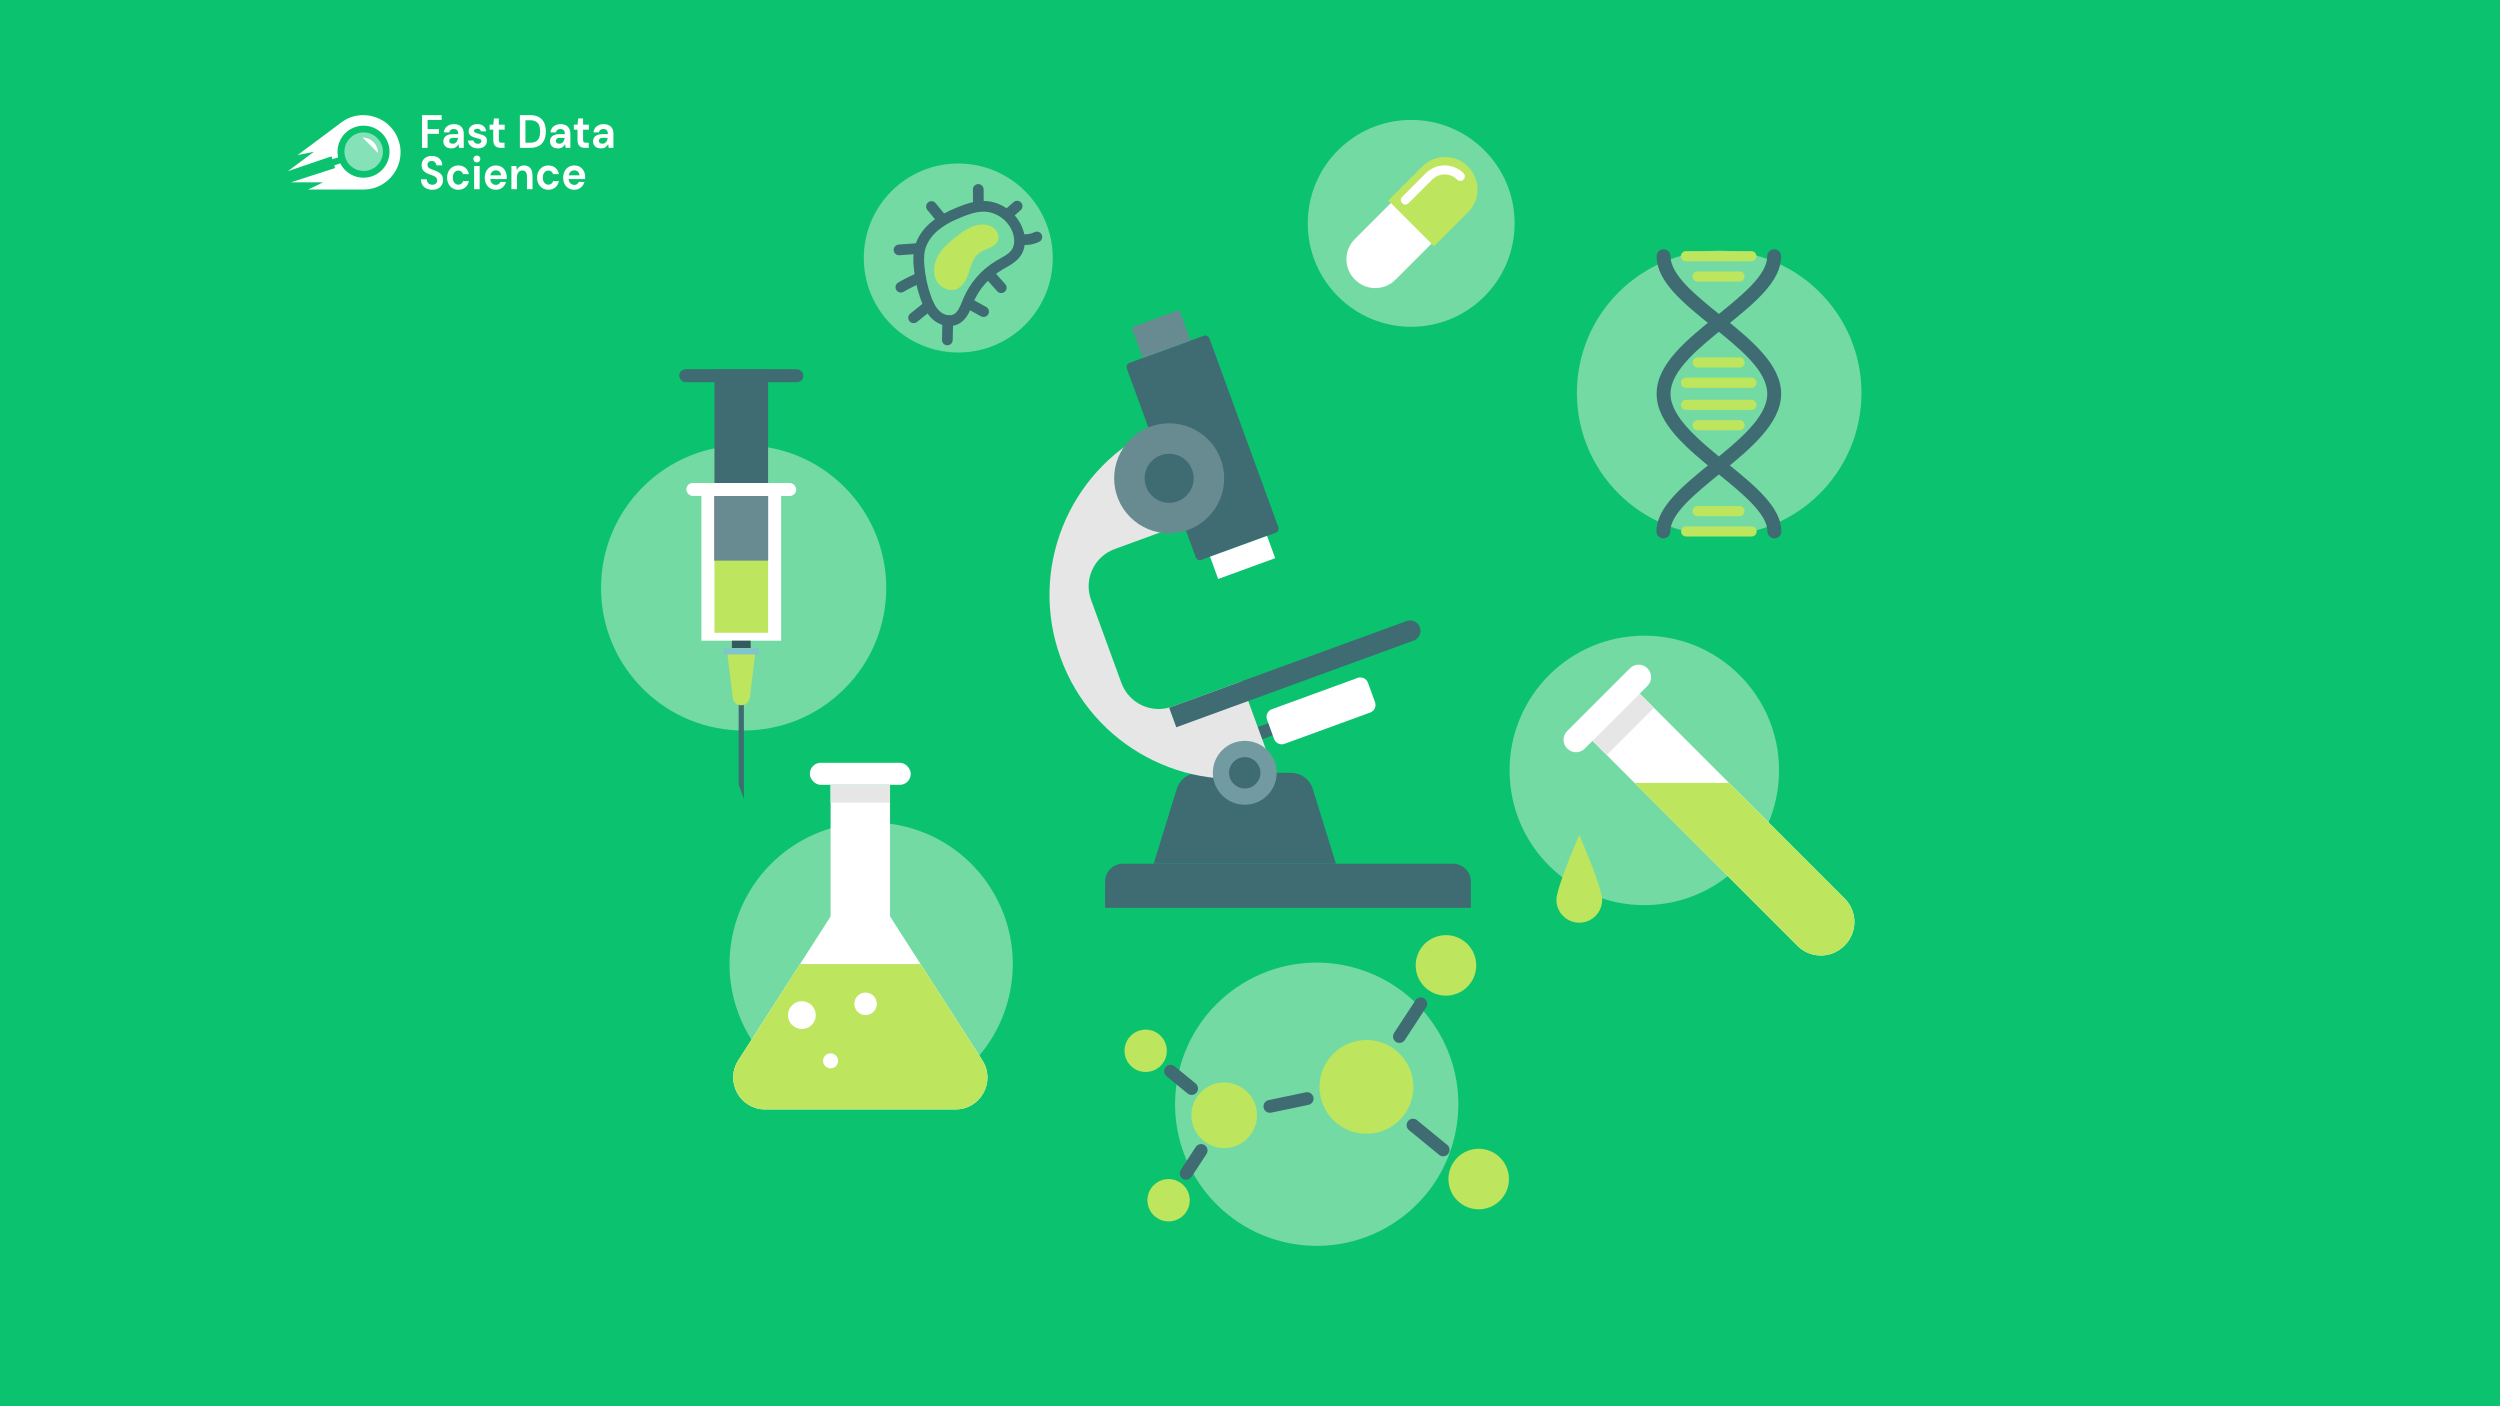 <?xml version="1.0" encoding="UTF-8"?>
<svg id="_圖層_1" data-name="圖層 1" xmlns="http://www.w3.org/2000/svg" xmlns:xlink="http://www.w3.org/1999/xlink" viewBox="0 0 1920 1080">
  <defs>
    <style>
      .cls-1 {
        fill: none;
      }

      .cls-2 {
        clip-path: url(#clippath);
      }

      .cls-3 {
        fill: #e6e6e6;
      }

      .cls-4 {
        fill: #fff;
      }

      .cls-5 {
        fill: #80c5cc;
      }

      .cls-6 {
        fill: #678b91;
      }

      .cls-7 {
        fill: #729aa1;
      }

      .cls-8 {
        fill: #bde55d;
      }

      .cls-9 {
        fill: #3f6b73;
      }

      .cls-10 {
        fill: #0bc36e;
      }

      .cls-11 {
        fill: #34595f;
      }

      .cls-12 {
        opacity: .5;
      }

      .cls-13 {
        fill: #fff8eb;
        opacity: .43;
      }
    </style>
    <clipPath id="clippath">
      <rect class="cls-1" x="264.51" y="101.71" width="29.59" height="29.59"/>
    </clipPath>
  </defs>
  <rect class="cls-10" width="1920" height="1080"/>
  <g>
    <circle class="cls-13" cx="1320.33" cy="301.78" r="109.27"/>
    <circle class="cls-13" cx="1262.83" cy="591.67" r="103.47"/>
    <g>
      <g>
        <g>
          <path class="cls-4" d="M1265.17,513.22l.15,.15c3.67,3.67,3.67,9.65-.03,13.35l-5.98,5.98,157.42,157.42c9.92,9.92,9.92,25.99,0,35.91l-.35,.35c-9.92,9.92-25.99,9.92-35.91,0l-157.42-157.42-6.01,6.01c-3.67,3.67-9.65,3.67-13.32,0l-.15-.15c-3.7-3.7-3.67-9.65,0-13.32l48.26-48.26c3.7-3.7,9.65-3.73,13.35-.03Z"/>
          <path class="cls-8" d="M1327.89,601.28l88.83,88.83c9.92,9.92,9.92,25.99,0,35.91l-.35,.35c-9.92,9.92-25.99,9.92-35.91,0l-125.09-125.09h72.52Z"/>
        </g>
        <rect class="cls-3" x="1221.03" y="548.65" width="51.29" height="15.37" transform="translate(-28.25 1044.48) rotate(-45)"/>
      </g>
      <path class="cls-8" d="M1230.44,691.08c0,9.7-7.86,17.56-17.56,17.56s-17.56-7.86-17.56-17.56,17.56-49.77,17.56-49.77c0,0,17.56,40.07,17.56,49.77Z"/>
    </g>
    <circle class="cls-13" cx="669.08" cy="740.42" r="108.76" transform="translate(-205.26 1221.49) rotate(-76.72)"/>
    <circle class="cls-13" cx="1011.25" cy="848.09" r="108.76" transform="translate(-49.91 1632.82) rotate(-76.47)"/>
    <g>
      <g>
        <rect class="cls-4" x="621.97" y="585.81" width="77.48" height="16.94" rx="8.39" ry="8.39"/>
        <path class="cls-4" d="M733.87,852.03h-146.29c-19.33,0-31.03-21.36-20.59-37.67l47.45-73.94,23.47-36.6v-100.98h45.64v100.98l23.47,36.6,47.45,73.94c10.44,16.31-1.25,37.67-20.59,37.67Z"/>
      </g>
      <rect class="cls-3" x="637.9" y="602.75" width="45.62" height="13.67"/>
      <path class="cls-8" d="M733.87,852.03h-146.29c-19.33,0-31.03-21.36-20.59-37.67l47.45-73.94h92.57l47.45,73.94c10.44,16.31-1.25,37.67-20.59,37.67Z"/>
      <path class="cls-4" d="M626.52,779.61c0,5.9-4.78,10.68-10.68,10.68s-10.68-4.78-10.68-10.68,4.78-10.68,10.68-10.68,10.68,4.78,10.68,10.68Z"/>
      <circle class="cls-4" cx="637.9" cy="814.74" r="5.77"/>
      <path class="cls-4" d="M673.42,770.95c0,4.78-3.88,8.66-8.66,8.66s-8.66-3.88-8.66-8.66,3.88-8.66,8.66-8.66,8.66,3.88,8.66,8.66Z"/>
    </g>
    <circle class="cls-13" cx="571.11" cy="451.51" r="109.52" transform="translate(-151.99 536.08) rotate(-45)"/>
    <g>
      <rect class="cls-4" x="538.67" y="380.91" width="61.26" height="111.15"/>
      <polygon class="cls-9" points="567.29 602.57 571.3 613.66 571.3 537.02 567.29 537.02 567.29 602.57"/>
      <rect class="cls-11" x="562.09" y="492.05" width="14.41" height="6.18"/>
      <path class="cls-8" d="M558.07,497.71h22.46l-4.72,38.23c-.4,3.25-3.17,5.7-6.45,5.7h-.12c-3.28,0-6.04-2.44-6.45-5.7l-4.73-38.23Z"/>
      <rect class="cls-5" x="555.78" y="497.71" width="27.03" height="4.88"/>
      <rect class="cls-9" x="521.64" y="283.57" width="95.32" height="9.98" rx="4.94" ry="4.94"/>
      <rect class="cls-9" x="548.7" y="283.57" width="41.19" height="147.04"/>
      <rect class="cls-6" x="548.7" y="380.91" width="41.19" height="49.7"/>
      <rect class="cls-4" x="527.12" y="370.93" width="84.35" height="9.98" rx="4.94" ry="4.94"/>
      <rect class="cls-8" x="548.7" y="430.6" width="41.19" height="55.39"/>
    </g>
    <circle class="cls-13" cx="1083.79" cy="171.54" r="79.43"/>
    <circle class="cls-13" cx="735.96" cy="198.15" r="72.56"/>
    <g>
      <path class="cls-4" d="M1040.77,214.87l-.31-.31c-8.53-8.53-8.53-22.36,0-30.89l53.95-53.95c8.53-8.53,22.36-8.53,30.89,0l.31,.31c8.53,8.53,8.53,22.36,0,30.89l-53.95,53.95c-8.53,8.53-22.36,8.53-30.89,0Z"/>
      <path class="cls-8" d="M1066.23,153.98l26.23-26.23c9.59-9.59,25.21-9.6,34.81,0,9.91,9.91,9.91,25.53,.31,35.12l-26.23,26.23-35.12-35.12Z"/>
      <path class="cls-4" d="M1076.86,156.07c-1.35-1.35-1.35-3.54,0-4.89l18.15-18.15c7.99-7.99,21-7.99,28.99,0,1.35,1.35,1.35,3.54,0,4.9-1.35,1.35-3.54,1.35-4.89,0-5.29-5.29-13.91-5.29-19.2,0l-18.15,18.15c-1.35,1.35-3.54,1.35-4.9,0Z"/>
    </g>
    <g>
      <path class="cls-9" d="M862.44,663.34h253.46c7.58,0,13.72,6.14,13.72,13.72v20.18h-280.91v-20.18c0-7.58,6.14-13.72,13.72-13.72Z"/>
      <path class="cls-9" d="M920.49,593.51h70.99c7.67,0,14.44,4.99,16.71,12.32l17.81,57.51h-140.02l17.81-57.51c2.27-7.32,9.04-12.32,16.71-12.32Z"/>
      <g>
        <rect class="cls-9" x="946.65" y="559.43" width="34.63" height="9.97" transform="translate(-135.11 364.86) rotate(-20.06)"/>
        <path class="cls-4" d="M986.47,571.27l65.87-24.05c3.21-1.17,4.86-4.73,3.69-7.94l-5.46-14.95c-1.17-3.21-4.73-4.86-7.94-3.69l-65.87,24.05c-3.21,1.17-4.86,4.73-3.69,7.94l5.46,14.95c1.17,3.21,4.73,4.86,7.94,3.69Z"/>
        <path class="cls-3" d="M882.99,331.16l25.99,71.18-52.9,19.32c-15.79,5.77-23.92,23.24-18.15,39.03l23.31,63.83c5.77,15.79,23.24,23.92,39.03,18.15l52.9-19.32,25.99,71.18c-68.55,15.95-139.8-21.37-164.55-89.16s5.69-142.24,68.39-174.22Z"/>
        <path class="cls-9" d="M979.76,409.15l-57.11,20.85c-1.74,.64-3.67-.26-4.31-2l-52.94-145c-.64-1.74,.26-3.67,2-4.31l57.11-20.85c1.74-.64,3.67,.26,4.31,2l52.94,145c.64,1.74-.26,3.67-2,4.31Z"/>
        <path class="cls-9" d="M1085.74,491.96l-182.35,66.58-5.48-15.01,182.35-66.58c4.1-1.5,8.65,.61,10.15,4.72l.05,.15c1.5,4.1-.61,8.65-4.72,10.15Z"/>
        <rect class="cls-4" x="931.02" y="419.02" width="46.62" height="18.21" transform="translate(-88.95 353.29) rotate(-20.06)"/>
        <rect class="cls-6" x="872.11" y="243.99" width="39.12" height="25.04" transform="translate(-33.89 321.39) rotate(-20.06)"/>
      </g>
      <path class="cls-7" d="M931.45,593.51c0,13.55,10.98,24.53,24.53,24.53s24.53-10.98,24.53-24.53-10.98-24.53-24.53-24.53-24.53,10.98-24.53,24.53Z"/>
      <path class="cls-9" d="M943.93,593.51c0,6.66,5.4,12.05,12.05,12.05s12.05-5.4,12.05-12.05-5.4-12.05-12.05-12.05-12.05,5.4-12.05,12.05Z"/>
      <circle class="cls-6" cx="897.91" cy="367.33" r="42.24" transform="translate(3.25 742.51) rotate(-45)"/>
      <path class="cls-9" d="M879.08,367.33c0,10.4,8.43,18.83,18.83,18.83s18.83-8.43,18.83-18.83-8.43-18.83-18.83-18.83-18.83,8.43-18.83,18.83Z"/>
    </g>
    <g>
      <path class="cls-8" d="M1294.81,192.87h50.24c2.15,0,3.9,1.75,3.9,3.9s-1.75,3.9-3.9,3.9h-50.24c-2.15,0-3.9-1.75-3.9-3.9s1.75-3.9,3.9-3.9Z"/>
      <g>
        <path class="cls-9" d="M1277.46,413.48c-2.94,0-5.33-2.39-5.33-5.33,0-18.58,20.35-35.12,41.91-52.62,21.24-17.26,43.21-35.09,43.21-53.07s-21.55-35.1-42.4-51.88c-21.89-17.63-42.57-34.28-42.57-53.8,0-2.94,2.39-5.33,5.33-5.33s5.34,2.39,5.34,5.33c0,14.42,19.62,30.22,38.6,45.49,22.8,18.36,46.37,37.34,46.37,60.19s-23.96,42.52-47.14,61.34c-18.68,15.17-37.98,30.85-37.98,44.35,0,2.94-2.39,5.33-5.34,5.33Z"/>
        <path class="cls-9" d="M1362.72,413.48c-2.94,0-5.33-2.39-5.33-5.33,0-13.5-19.3-29.18-37.96-44.34-23.19-18.84-47.15-38.3-47.15-61.35s23.57-41.83,46.37-60.19c18.97-15.27,38.6-31.07,38.6-45.49,0-2.94,2.4-5.33,5.34-5.33s5.33,2.39,5.33,5.33c0,19.53-20.68,36.18-42.57,53.8-20.85,16.78-42.4,34.14-42.4,51.88s21.95,35.8,43.18,53.04c21.58,17.53,41.94,34.06,41.94,52.65,0,2.94-2.39,5.33-5.34,5.33Z"/>
      </g>
      <path class="cls-8" d="M1294.97,404.25h50.25c2.15,0,3.9,1.75,3.9,3.9s-1.75,3.9-3.9,3.9h-50.25c-2.15,0-3.9-1.75-3.9-3.9s1.75-3.9,3.9-3.9Z"/>
      <path class="cls-8" d="M1303.78,388.65h32.17c2.15,0,3.9,1.75,3.9,3.9s-1.75,3.9-3.9,3.9h-32.17c-2.15,0-3.9-1.75-3.9-3.9s1.75-3.9,3.9-3.9Z"/>
      <path class="cls-8" d="M1303.78,208.46h32.17c2.15,0,3.9,1.75,3.9,3.9s-1.75,3.9-3.9,3.9h-32.17c-2.15,0-3.9-1.75-3.9-3.9s1.75-3.9,3.9-3.9Z"/>
      <path class="cls-8" d="M1294.89,290.07h50.24c2.15,0,3.9,1.75,3.9,3.9s-1.75,3.9-3.9,3.9h-50.24c-2.15,0-3.9-1.75-3.9-3.9s1.75-3.9,3.9-3.9Z"/>
      <path class="cls-8" d="M1303.85,274.48h32.17c2.15,0,3.9,1.75,3.9,3.9s-1.75,3.9-3.9,3.9h-32.17c-2.15,0-3.9-1.75-3.9-3.9s1.75-3.9,3.9-3.9Z"/>
      <path class="cls-8" d="M1294.89,307.05h50.24c2.15,0,3.9,1.75,3.9,3.9s-1.75,3.9-3.9,3.9h-50.24c-2.15,0-3.9-1.75-3.9-3.9s1.75-3.9,3.9-3.9Z"/>
      <path class="cls-8" d="M1303.85,322.64h32.17c2.15,0,3.9,1.75,3.9,3.9s-1.75,3.9-3.9,3.9h-32.17c-2.15,0-3.9-1.75-3.9-3.9s1.75-3.9,3.9-3.9Z"/>
    </g>
    <g>
      <path class="cls-8" d="M1019.28,815.02c10.9-16.65,33.23-21.32,49.88-10.43,16.65,10.9,21.32,33.23,10.43,49.88-10.9,16.65-33.23,21.32-49.88,10.43-16.65-10.9-21.32-33.23-10.43-49.88Z"/>
      <path class="cls-8" d="M1091.04,728.7c7.03-10.74,21.43-13.75,32.18-6.73,10.74,7.03,13.75,21.43,6.73,32.18-7.03,10.74-21.43,13.75-32.18,6.73-10.74-7.03-13.75-21.43-6.73-32.18Z"/>
      <path class="cls-9" d="M1073.06,800.67c-.34-.13-.68-.29-.99-.5-2.28-1.49-2.92-4.54-1.43-6.82l16.41-25.09c1.49-2.28,4.55-2.91,6.82-1.43,2.28,1.49,2.92,4.54,1.43,6.82l-16.41,25.09c-1.28,1.96-3.72,2.7-5.83,1.93Z"/>
      <path class="cls-8" d="M1150.39,887.54c9.92,8.15,11.36,22.79,3.22,32.72-8.15,9.92-22.79,11.36-32.72,3.22-9.92-8.15-11.36-22.79-3.22-32.72,8.15-9.92,22.79-11.36,32.72-3.22Z"/>
      <path class="cls-9" d="M1106.65,887.74c-.5-.19-.98-.46-1.42-.81l-23.17-19.02c-2.11-1.73-2.41-4.83-.68-6.93,1.72-2.11,4.84-2.41,6.93-.68l23.17,19.02c2.11,1.73,2.41,4.83,.68,6.93-1.37,1.67-3.6,2.2-5.51,1.5Z"/>
      <path class="cls-8" d="M961.27,870.31c-7.62,11.65-23.24,14.91-34.89,7.29-11.65-7.62-14.91-23.24-7.29-34.89,7.62-11.65,23.24-14.91,34.89-7.29,11.65,7.62,14.91,23.24,7.29,34.89Z"/>
      <path class="cls-8" d="M911.08,930.69c-4.92,7.51-14.99,9.62-22.51,4.7-7.51-4.92-9.62-14.99-4.71-22.51,4.92-7.51,14.99-9.62,22.51-4.7,7.51,4.92,9.62,14.99,4.71,22.51Z"/>
      <path class="cls-9" d="M909.29,905.75c-.34-.13-.68-.29-1-.5-2.28-1.49-2.92-4.54-1.43-6.82l11.48-17.55c1.49-2.28,4.55-2.92,6.82-1.43,2.28,1.49,2.92,4.54,1.43,6.82l-11.48,17.55c-1.28,1.96-3.72,2.7-5.83,1.93Z"/>
      <path class="cls-8" d="M869.57,819.58c-6.94-5.7-7.95-15.94-2.25-22.88,5.7-6.94,15.94-7.95,22.88-2.25,6.94,5.7,7.95,15.94,2.25,22.88-5.7,6.94-15.94,7.95-22.88,2.25Z"/>
      <path class="cls-9" d="M913.47,840.6c-.5-.19-.98-.46-1.42-.81l-16.21-13.3c-2.1-1.73-2.41-4.83-.68-6.93,1.72-2.11,4.84-2.42,6.93-.68l16.21,13.3c2.1,1.73,2.41,4.83,.68,6.93-1.37,1.67-3.6,2.2-5.51,1.5Z"/>
      <path class="cls-9" d="M973.56,854.33c-1.54-.57-2.76-1.89-3.12-3.62-.56-2.66,1.15-5.27,3.82-5.83l28.62-5.98c2.65-.55,5.27,1.15,5.83,3.82,.56,2.66-1.15,5.27-3.82,5.83l-28.62,5.98c-.94,.19-1.87,.11-2.71-.2Z"/>
    </g>
    <g>
      <path class="cls-9" d="M736.92,248.35h0l-.57,.32c-6.9,3.68-14.89,1.07-19.75-3.14-5.08-4.41-7.74-10.63-9.49-15.56-2.97-8.36-4.8-17.09-5.47-25.94-.28-3.81-.46-8.84,.74-13.86,2.23-9.39,8.44-16.06,13.26-20,5.07-4.15,10.99-7.47,20.01-11.12,6.22-2.52,12.98-4.83,20.22-4.71,13.93,.24,27,10.59,30.42,24.09,1.61,6.32,.95,12.38-1.85,17.07-2.49,4.16-6.38,6.82-9.87,8.87-.88,.52-1.77,1.02-2.66,1.51-.83,.47-1.67,.94-2.48,1.42-9.86,5.88-17.53,14.68-21.88,24.94l-.9,2.2c-2.04,5.05-4.36,10.76-9.74,13.93Zm-9.92-76.05c-2.29,1.35-4.3,2.74-6.14,4.24-5.42,4.43-9.13,9.95-10.46,15.52-.93,3.92-.77,8.12-.53,11.35,.61,8.12,2.29,16.13,5.01,23.8,1.41,3.98,3.5,8.95,7.12,12.09,2.72,2.37,7.19,3.84,10.48,2.1l.26-.15c2.97-1.75,4.58-5.72,6.28-9.92l.96-2.33c5.03-11.86,13.89-22.02,24.95-28.62,1.14-.74,2.08-1.2,2.96-1.7,3.6-2.02,7.48-4.08,9.49-7.43,1.64-2.75,1.98-6.69,.94-10.82-2.54-10.01-12.24-17.7-22.57-17.88-5.78-.09-11.58,1.92-17,4.11-4.79,1.94-8.52,3.72-11.74,5.62Z"/>
      <path class="cls-8" d="M733.89,182.15c-5.07,4.05-10.08,8.42-13.32,14.04-3.24,5.62-4.48,12.76-1.74,18.65,2.75,5.88,10.17,9.64,16.11,7.03,5.13-2.25,7.6-8.02,9.32-13.35,1.72-5.33,3.44-11.16,7.99-14.43,4.46-3.2,11.26-3.61,13.75-8.5,1.74-3.4,.36-7.83-2.56-10.3-2.91-2.46-7-3.19-10.79-2.75-7.08,.81-13.21,5.16-18.77,9.61Z"/>
      <path class="cls-9" d="M725.89,172.5c-1.72,1.01-3.98,.65-5.27-.95l-8.42-10.32c-1.44-1.76-1.17-4.36,.59-5.79,1.8-1.46,4.36-1.17,5.79,.59l8.42,10.32c1.44,1.76,1.17,4.36-.59,5.79-.17,.14-.34,.26-.52,.36Z"/>
      <path class="cls-9" d="M708.04,194.36c-.53,.31-1.14,.51-1.79,.55l-15.49,1.12c-2.26,.16-4.24-1.54-4.4-3.81-.16-2.26,1.55-4.24,3.81-4.4l15.49-1.12c2.26-.16,4.24,1.54,4.4,3.81,.12,1.61-.71,3.07-2.02,3.84Z"/>
      <path class="cls-9" d="M708.77,216.85c-.19,.11-.39,.21-.59,.29-4.9,1.92-9.66,4.29-14.22,6.97-.01,0-.02,.01-.02,.01-1.95,1.15-4.46,.51-5.62-1.43-1.17-1.95-.53-4.48,1.42-5.65,4.92-2.91,10.12-5.49,15.45-7.57,2.12-.83,4.5,.22,5.33,2.34,.75,1.91-.03,4.04-1.74,5.04Z"/>
      <path class="cls-9" d="M703.75,247.6c-1.74,1.02-4,.64-5.29-.97-1.42-1.78-1.14-4.36,.63-5.79l11.75-9.42c1.74-1.46,4.37-1.14,5.79,.63,1.42,1.78,1.14,4.36-.63,5.79l-11.75,9.42c-.16,.13-.32,.24-.49,.34Z"/>
      <path class="cls-9" d="M729.65,264.62c-.64,.37-1.38,.58-2.18,.57-2.27-.05-4.07-1.94-4.03-4.21l.32-14.78c.05-2.28,1.93-4.08,4.21-4.03,2.27,.05,4.07,1.94,4.03,4.21l-.32,14.78c-.03,1.48-.84,2.76-2.03,3.46Z"/>
      <path class="cls-9" d="M757.47,242.88c-1.22,.72-2.76,.79-4.09,.06l-11.61-6.44c-1.99-1.1-2.71-3.61-1.61-5.6,1.1-1.99,3.6-2.71,5.6-1.61l11.62,6.44c1.99,1.1,2.71,3.61,1.61,5.6-.37,.67-.89,1.19-1.51,1.55Z"/>
      <path class="cls-9" d="M771.04,224.53c-1.66,.98-3.83,.68-5.16-.81l-9.67-10.85c-1.51-1.7-1.36-4.3,.34-5.82,1.69-1.5,4.3-1.36,5.82,.34l9.66,10.85c1.52,1.7,1.37,4.3-.33,5.81-.21,.19-.43,.34-.66,.48Z"/>
      <path class="cls-9" d="M798.39,185.54c-.09,.05-.18,.1-.28,.15-4.74,2.33-10.21,3.04-15.39,1.99-2.23-.45-3.67-2.62-3.22-4.85,.45-2.23,2.62-3.67,4.85-3.22,3.41,.69,7,.22,10.13-1.31,2.04-1,4.51-.16,5.51,1.88,.96,1.95,.23,4.28-1.6,5.36Z"/>
      <path class="cls-9" d="M775.78,168.44c-1.67,.98-3.84,.68-5.17-.82-1.51-1.7-1.35-4.31,.36-5.81l7.45-6.58c1.71-1.52,4.3-1.34,5.81,.36,1.51,1.7,1.35,4.31-.36,5.81l-7.45,6.58c-.2,.18-.41,.33-.64,.47Z"/>
      <path class="cls-9" d="M753.5,161.81c-.6,.35-1.3,.56-2.05,.57-2.27,.02-4.13-1.8-4.15-4.08l-.13-12.76c-.02-2.27,1.81-4.13,4.08-4.16,2.27-.02,4.13,1.8,4.16,4.08l.12,12.77c.02,1.53-.8,2.87-2.03,3.59Z"/>
    </g>
  </g>
  <g>
    <path class="cls-4" d="M346.69,113.98c-1.42,0-2.59-.25-3.5-.74-.91-.49-1.59-1.14-2.03-1.96-.44-.81-.67-1.71-.67-2.69,0-1.65,.6-2.99,1.8-4.02,1.2-1.03,3-1.54,5.4-1.54h4.2v-.43c0-1.22-.32-2.12-.97-2.69-.65-.58-1.44-.86-2.4-.86-.87,0-1.62,.22-2.27,.66-.65,.44-1.04,1.09-1.2,1.96h-4.17c.11-1.29,.52-2.42,1.22-3.37,.7-.96,1.61-1.69,2.72-2.21,1.11-.51,2.36-.77,3.73-.77,2.36,0,4.21,.63,5.57,1.9,1.36,1.27,2.03,3.06,2.03,5.38v10.95h-3.64l-.4-2.87c-.49,.96-1.17,1.75-2.05,2.37-.88,.62-2.01,.93-3.38,.93m.97-3.59c1.22,0,2.17-.43,2.85-1.29,.68-.86,1.11-1.93,1.28-3.2h-3.64c-1.13,0-1.95,.22-2.43,.66-.49,.44-.73,.99-.73,1.63,0,.69,.25,1.23,.73,1.62,.49,.38,1.13,.57,1.93,.57"/>
    <path class="cls-4" d="M367.06,113.98c-1.47,0-2.76-.26-3.87-.77-1.11-.51-2-1.23-2.67-2.14-.67-.91-1.07-1.96-1.2-3.16h4.3c.13,.69,.49,1.29,1.08,1.78,.59,.49,1.35,.74,2.29,.74s1.62-.2,2.05-.61c.43-.41,.65-.87,.65-1.4,0-.77-.31-1.29-.93-1.56s-1.49-.54-2.6-.81c-.71-.17-1.43-.37-2.17-.61-.73-.24-1.41-.54-2.02-.92-.61-.37-1.11-.85-1.48-1.44-.38-.59-.57-1.31-.57-2.17,0-1.58,.58-2.91,1.75-3.98,1.17-1.08,2.81-1.62,4.92-1.62,1.96,0,3.52,.49,4.68,1.47,1.17,.98,1.86,2.33,2.08,4.06h-4.04c-.25-1.32-1.17-1.98-2.77-1.98-.8,0-1.42,.17-1.85,.5-.43,.33-.65,.75-.65,1.26s.32,.95,.97,1.26c.65,.31,1.5,.6,2.57,.86,1.15,.29,2.22,.61,3.18,.95,.97,.35,1.74,.86,2.32,1.54,.58,.68,.87,1.66,.87,2.93,.02,1.1-.25,2.09-.8,2.98-.56,.89-1.36,1.58-2.4,2.08-1.04,.5-2.28,.75-3.7,.75"/>
    <path class="cls-4" d="M384.57,113.55c-1.73,0-3.12-.45-4.17-1.36-1.05-.91-1.57-2.52-1.57-4.85v-7.75h-2.83v-3.84h2.83l.5-4.77h3.77v4.77h4.47v3.84h-4.47v7.79c0,.86,.17,1.45,.52,1.78,.34,.32,.94,.48,1.78,.48h2.07v3.91h-2.9Z"/>
    <path class="cls-4" d="M399.27,113.55v-25.13h7.97c2.73,0,4.99,.52,6.75,1.56,1.77,1.04,3.08,2.5,3.94,4.38,.86,1.88,1.28,4.09,1.28,6.62s-.43,4.75-1.28,6.62c-.86,1.88-2.17,3.34-3.94,4.38-1.77,1.04-4.02,1.56-6.75,1.56h-7.97Zm4.27-3.95h3.5c1.96,0,3.5-.34,4.63-1.02,1.13-.68,1.95-1.66,2.43-2.94,.49-1.28,.73-2.83,.73-4.65s-.24-3.34-.73-4.63c-.49-1.29-1.3-2.29-2.43-2.98-1.13-.69-2.68-1.04-4.63-1.04h-3.5v17.27Z"/>
    <path class="cls-4" d="M428.59,113.98c-1.42,0-2.59-.25-3.5-.74-.91-.49-1.59-1.14-2.03-1.96-.44-.81-.67-1.71-.67-2.69,0-1.65,.6-2.99,1.8-4.02,1.2-1.03,3-1.54,5.4-1.54h4.2v-.43c0-1.22-.32-2.12-.97-2.69-.65-.58-1.44-.86-2.4-.86-.87,0-1.62,.22-2.27,.66-.65,.44-1.04,1.09-1.2,1.96h-4.17c.11-1.29,.52-2.42,1.22-3.37,.7-.96,1.61-1.69,2.72-2.21,1.11-.51,2.36-.77,3.73-.77,2.36,0,4.21,.63,5.57,1.9,1.36,1.27,2.03,3.06,2.03,5.38v10.95h-3.64l-.4-2.87c-.49,.96-1.17,1.75-2.05,2.37-.88,.62-2.01,.93-3.38,.93m.97-3.59c1.22,0,2.17-.43,2.85-1.29,.68-.86,1.11-1.93,1.28-3.2h-3.64c-1.13,0-1.95,.22-2.43,.66-.49,.44-.73,.99-.73,1.63,0,.69,.25,1.23,.73,1.62,.49,.38,1.13,.57,1.93,.57"/>
    <path class="cls-4" d="M449.27,113.55c-1.73,0-3.12-.45-4.17-1.36-1.05-.91-1.57-2.52-1.57-4.85v-7.75h-2.83v-3.84h2.83l.5-4.77h3.77v4.77h4.47v3.84h-4.47v7.79c0,.86,.17,1.45,.52,1.78,.34,.32,.94,.48,1.78,.48h2.07v3.91h-2.9Z"/>
    <path class="cls-4" d="M461.64,113.98c-1.42,0-2.59-.25-3.5-.74-.91-.49-1.59-1.14-2.03-1.96-.44-.81-.67-1.71-.67-2.69,0-1.65,.6-2.99,1.8-4.02,1.2-1.03,3-1.54,5.4-1.54h4.2v-.43c0-1.22-.32-2.12-.97-2.69-.65-.58-1.44-.86-2.4-.86-.87,0-1.62,.22-2.27,.66-.65,.44-1.04,1.09-1.2,1.96h-4.17c.11-1.29,.52-2.42,1.22-3.37,.7-.96,1.61-1.69,2.72-2.21,1.11-.51,2.36-.77,3.73-.77,2.36,0,4.21,.63,5.57,1.9,1.36,1.27,2.03,3.06,2.03,5.38v10.95h-3.64l-.4-2.87c-.49,.96-1.17,1.75-2.05,2.37-.88,.62-2.01,.93-3.38,.93m.97-3.59c1.22,0,2.17-.43,2.85-1.29,.68-.86,1.11-1.93,1.28-3.2h-3.64c-1.13,0-1.95,.22-2.43,.66-.49,.44-.73,.99-.73,1.63,0,.69,.25,1.23,.73,1.62,.49,.38,1.13,.57,1.93,.57"/>
    <path class="cls-4" d="M332.08,145.74c-1.71,0-3.22-.32-4.54-.95-1.31-.63-2.34-1.54-3.1-2.73-.76-1.18-1.15-2.63-1.17-4.33h4.5c.04,1.17,.44,2.16,1.18,2.96,.74,.8,1.77,1.2,3.08,1.2,1.13,0,2.03-.29,2.7-.88,.67-.59,1-1.37,1-2.35s-.3-1.83-.88-2.4c-.59-.58-1.37-1.04-2.35-1.4-.98-.36-2.02-.74-3.14-1.15-1.8-.67-3.17-1.53-4.12-2.59-.95-1.05-1.42-2.45-1.42-4.2-.02-1.48,.31-2.76,.98-3.82,.68-1.06,1.61-1.89,2.78-2.48,1.18-.59,2.54-.88,4.07-.88s2.93,.3,4.12,.9c1.19,.6,2.12,1.44,2.8,2.51,.68,1.08,1.04,2.36,1.08,3.84h-4.57c-.02-.89-.34-1.67-.95-2.35-.61-.68-1.46-1.02-2.55-1.02-.93-.02-1.72,.22-2.35,.74-.63,.52-.95,1.26-.95,2.24,0,.84,.24,1.5,.73,1.99,.49,.49,1.16,.9,2,1.24,.84,.33,1.81,.69,2.9,1.08,1.16,.43,2.21,.93,3.17,1.51,.96,.58,1.72,1.33,2.3,2.28,.58,.95,.87,2.16,.87,3.64,0,1.32-.31,2.54-.93,3.66-.62,1.12-1.55,2.03-2.77,2.71-1.22,.68-2.72,1.02-4.5,1.02"/>
    <path class="cls-4" d="M352.02,145.74c-1.69,0-3.18-.39-4.47-1.18-1.29-.79-2.31-1.89-3.05-3.3-.74-1.41-1.12-3.03-1.12-4.85s.37-3.43,1.12-4.85c.74-1.41,1.76-2.51,3.05-3.3,1.29-.79,2.78-1.18,4.47-1.18,2.11,0,3.89,.59,5.34,1.78,1.44,1.19,2.37,2.82,2.77,4.9h-4.5c-.22-.86-.66-1.54-1.32-2.03-.66-.49-1.43-.74-2.32-.74-1.18,0-2.18,.48-3,1.44-.82,.96-1.23,2.29-1.23,3.98s.41,3.03,1.23,3.98c.82,.96,1.82,1.44,3,1.44,.89,0,1.66-.24,2.32-.72,.66-.48,1.1-1.16,1.32-2.05h4.5c-.4,2.01-1.32,3.63-2.77,4.85-1.45,1.22-3.23,1.83-5.34,1.83"/>
    <path class="cls-4" d="M366.23,124.73c-.78,0-1.42-.25-1.92-.75-.5-.5-.75-1.14-.75-1.9s.25-1.39,.75-1.88c.5-.49,1.14-.74,1.92-.74s1.42,.25,1.92,.74c.5,.49,.75,1.12,.75,1.88s-.25,1.4-.75,1.9c-.5,.5-1.14,.75-1.92,.75m-2.13,2.76h4.27v17.81h-4.27v-17.81Z"/>
    <path class="cls-4" d="M380.87,145.74c-1.67,0-3.15-.38-4.44-1.15-1.29-.77-2.3-1.84-3.03-3.23-.73-1.39-1.1-2.99-1.1-4.81s.36-3.48,1.08-4.92c.72-1.44,1.72-2.55,3-3.36,1.28-.8,2.78-1.2,4.52-1.2,1.62,0,3.06,.38,4.3,1.15,1.25,.77,2.22,1.81,2.92,3.14,.7,1.33,1.05,2.81,1.05,4.43,0,.26,0,.54-.02,.83-.01,.29-.03,.59-.05,.9h-12.57c.09,1.39,.54,2.48,1.35,3.27,.81,.79,1.8,1.19,2.95,1.19,.87,0,1.59-.21,2.18-.63,.59-.42,1.03-.96,1.32-1.63h4.34c-.31,1.12-.83,2.15-1.55,3.07-.72,.92-1.61,1.65-2.67,2.17-1.06,.53-2.25,.79-3.59,.79m.03-14.93c-1.04,0-1.97,.32-2.77,.95-.8,.63-1.31,1.6-1.53,2.89h8.24c-.07-1.17-.47-2.11-1.2-2.8-.73-.69-1.65-1.04-2.73-1.04"/>
    <path class="cls-4" d="M392.77,145.3v-17.81h3.77l.33,3.02c.51-1.05,1.25-1.89,2.22-2.51,.97-.62,2.11-.93,3.42-.93,2.05,0,3.64,.69,4.77,2.08,1.13,1.39,1.7,3.42,1.7,6.1v10.05h-4.27v-9.62c0-1.53-.29-2.7-.87-3.52-.58-.81-1.48-1.22-2.7-1.22s-2.19,.46-2.95,1.36c-.77,.91-1.15,2.18-1.15,3.81v9.19h-4.27Z"/>
    <path class="cls-4" d="M421.15,145.74c-1.69,0-3.18-.39-4.47-1.18-1.29-.79-2.31-1.89-3.05-3.3-.74-1.41-1.12-3.03-1.12-4.85s.37-3.43,1.12-4.85c.74-1.41,1.76-2.51,3.05-3.3,1.29-.79,2.78-1.18,4.47-1.18,2.11,0,3.89,.59,5.34,1.78,1.44,1.19,2.37,2.82,2.77,4.9h-4.5c-.22-.86-.66-1.54-1.32-2.03-.66-.49-1.43-.74-2.32-.74-1.18,0-2.18,.48-3,1.44-.82,.96-1.23,2.29-1.23,3.98s.41,3.03,1.23,3.98c.82,.96,1.82,1.44,3,1.44,.89,0,1.66-.24,2.32-.72,.66-.48,1.1-1.16,1.32-2.05h4.5c-.4,2.01-1.32,3.63-2.77,4.85-1.45,1.22-3.23,1.83-5.34,1.83"/>
    <path class="cls-4" d="M441.09,145.74c-1.67,0-3.15-.38-4.44-1.15-1.29-.77-2.3-1.84-3.03-3.23-.73-1.39-1.1-2.99-1.1-4.81s.36-3.48,1.08-4.92c.72-1.44,1.72-2.55,3-3.36,1.28-.8,2.78-1.2,4.52-1.2,1.62,0,3.06,.38,4.3,1.15,1.25,.77,2.22,1.81,2.92,3.14,.7,1.33,1.05,2.81,1.05,4.43,0,.26,0,.54-.02,.83-.01,.29-.03,.59-.05,.9h-12.57c.09,1.39,.54,2.48,1.35,3.27,.81,.79,1.8,1.19,2.95,1.19,.87,0,1.59-.21,2.18-.63,.59-.42,1.03-.96,1.32-1.63h4.34c-.31,1.12-.83,2.15-1.55,3.07-.72,.92-1.61,1.65-2.67,2.17-1.06,.53-2.25,.79-3.59,.79m.03-14.93c-1.04,0-1.97,.32-2.77,.95-.8,.63-1.31,1.6-1.53,2.89h8.24c-.07-1.17-.47-2.11-1.2-2.8-.73-.69-1.65-1.04-2.73-1.04"/>
    <g class="cls-12">
      <g class="cls-2">
        <path class="cls-4" d="M294.1,116.5c0,8.17-6.62,14.79-14.79,14.79s-14.79-6.62-14.79-14.79,6.62-14.79,14.79-14.79,14.79,6.62,14.79,14.79"/>
      </g>
    </g>
    <path class="cls-4" d="M290.32,117.51c0-6.56-5.31-11.87-11.87-11.87"/>
    <path class="cls-4" d="M306.3,108.5c-.04-.14-.09-.27-.14-.4-.04-.13-.08-.27-.13-.41-1.07-3.64-3.25-7.19-6.16-10.29-3.31-3.53-7.28-6.04-11.91-7.54-4.41-1.43-8.91-1.81-13.47-1.11-3.3,.5-6.42,1.61-9.35,3.28-1.7,.97-3.28,2.08-4.74,3.33l-31.82,23.73,12.48-2.5-19.96,14.88,33.51-11.42,.66,2.28,4.41-1.5c-.17-.78-.3-1.58-.38-2.37,0-.05-.01-.1-.02-.16-.01-.18-.03-.36-.04-.54-.01-.17-.02-.35-.03-.52-.12-3.28,.56-6.63,2.14-9.77,4.99-9.85,17.01-13.78,26.86-8.8,9.85,4.99,13.78,17.01,8.8,26.86-4.99,9.85-17.01,13.78-26.85,8.8-3.2-1.62-5.77-3.99-7.62-6.78-.02-.03-.04-.06-.06-.09,0-.01-.02-.03-.03-.04h0c-.41-.63-.78-1.27-1.11-1.93l-4.61,1.49,.6,2.1-33.84,10.93h24.72l-7.82,3.78-3.5,1.66h.03l-.03,.02h.04l-.19,.09h42.56c1.1-.01,2.2-.09,3.31-.22,3.35-.39,6.52-1.34,9.48-2.89,4.08-2.14,7.49-5.1,10.2-8.87,2.84-3.94,4.56-8.32,5.14-13.12,.51-4.22,.16-8.37-1.12-11.94"/>
    <polygon class="cls-4" points="324.11 113.55 324.11 88.42 339.18 88.42 339.18 92.11 328.38 92.11 328.38 99.15 337.11 99.15 337.11 102.78 328.38 102.78 328.38 113.55 324.11 113.55"/>
  </g>
</svg>